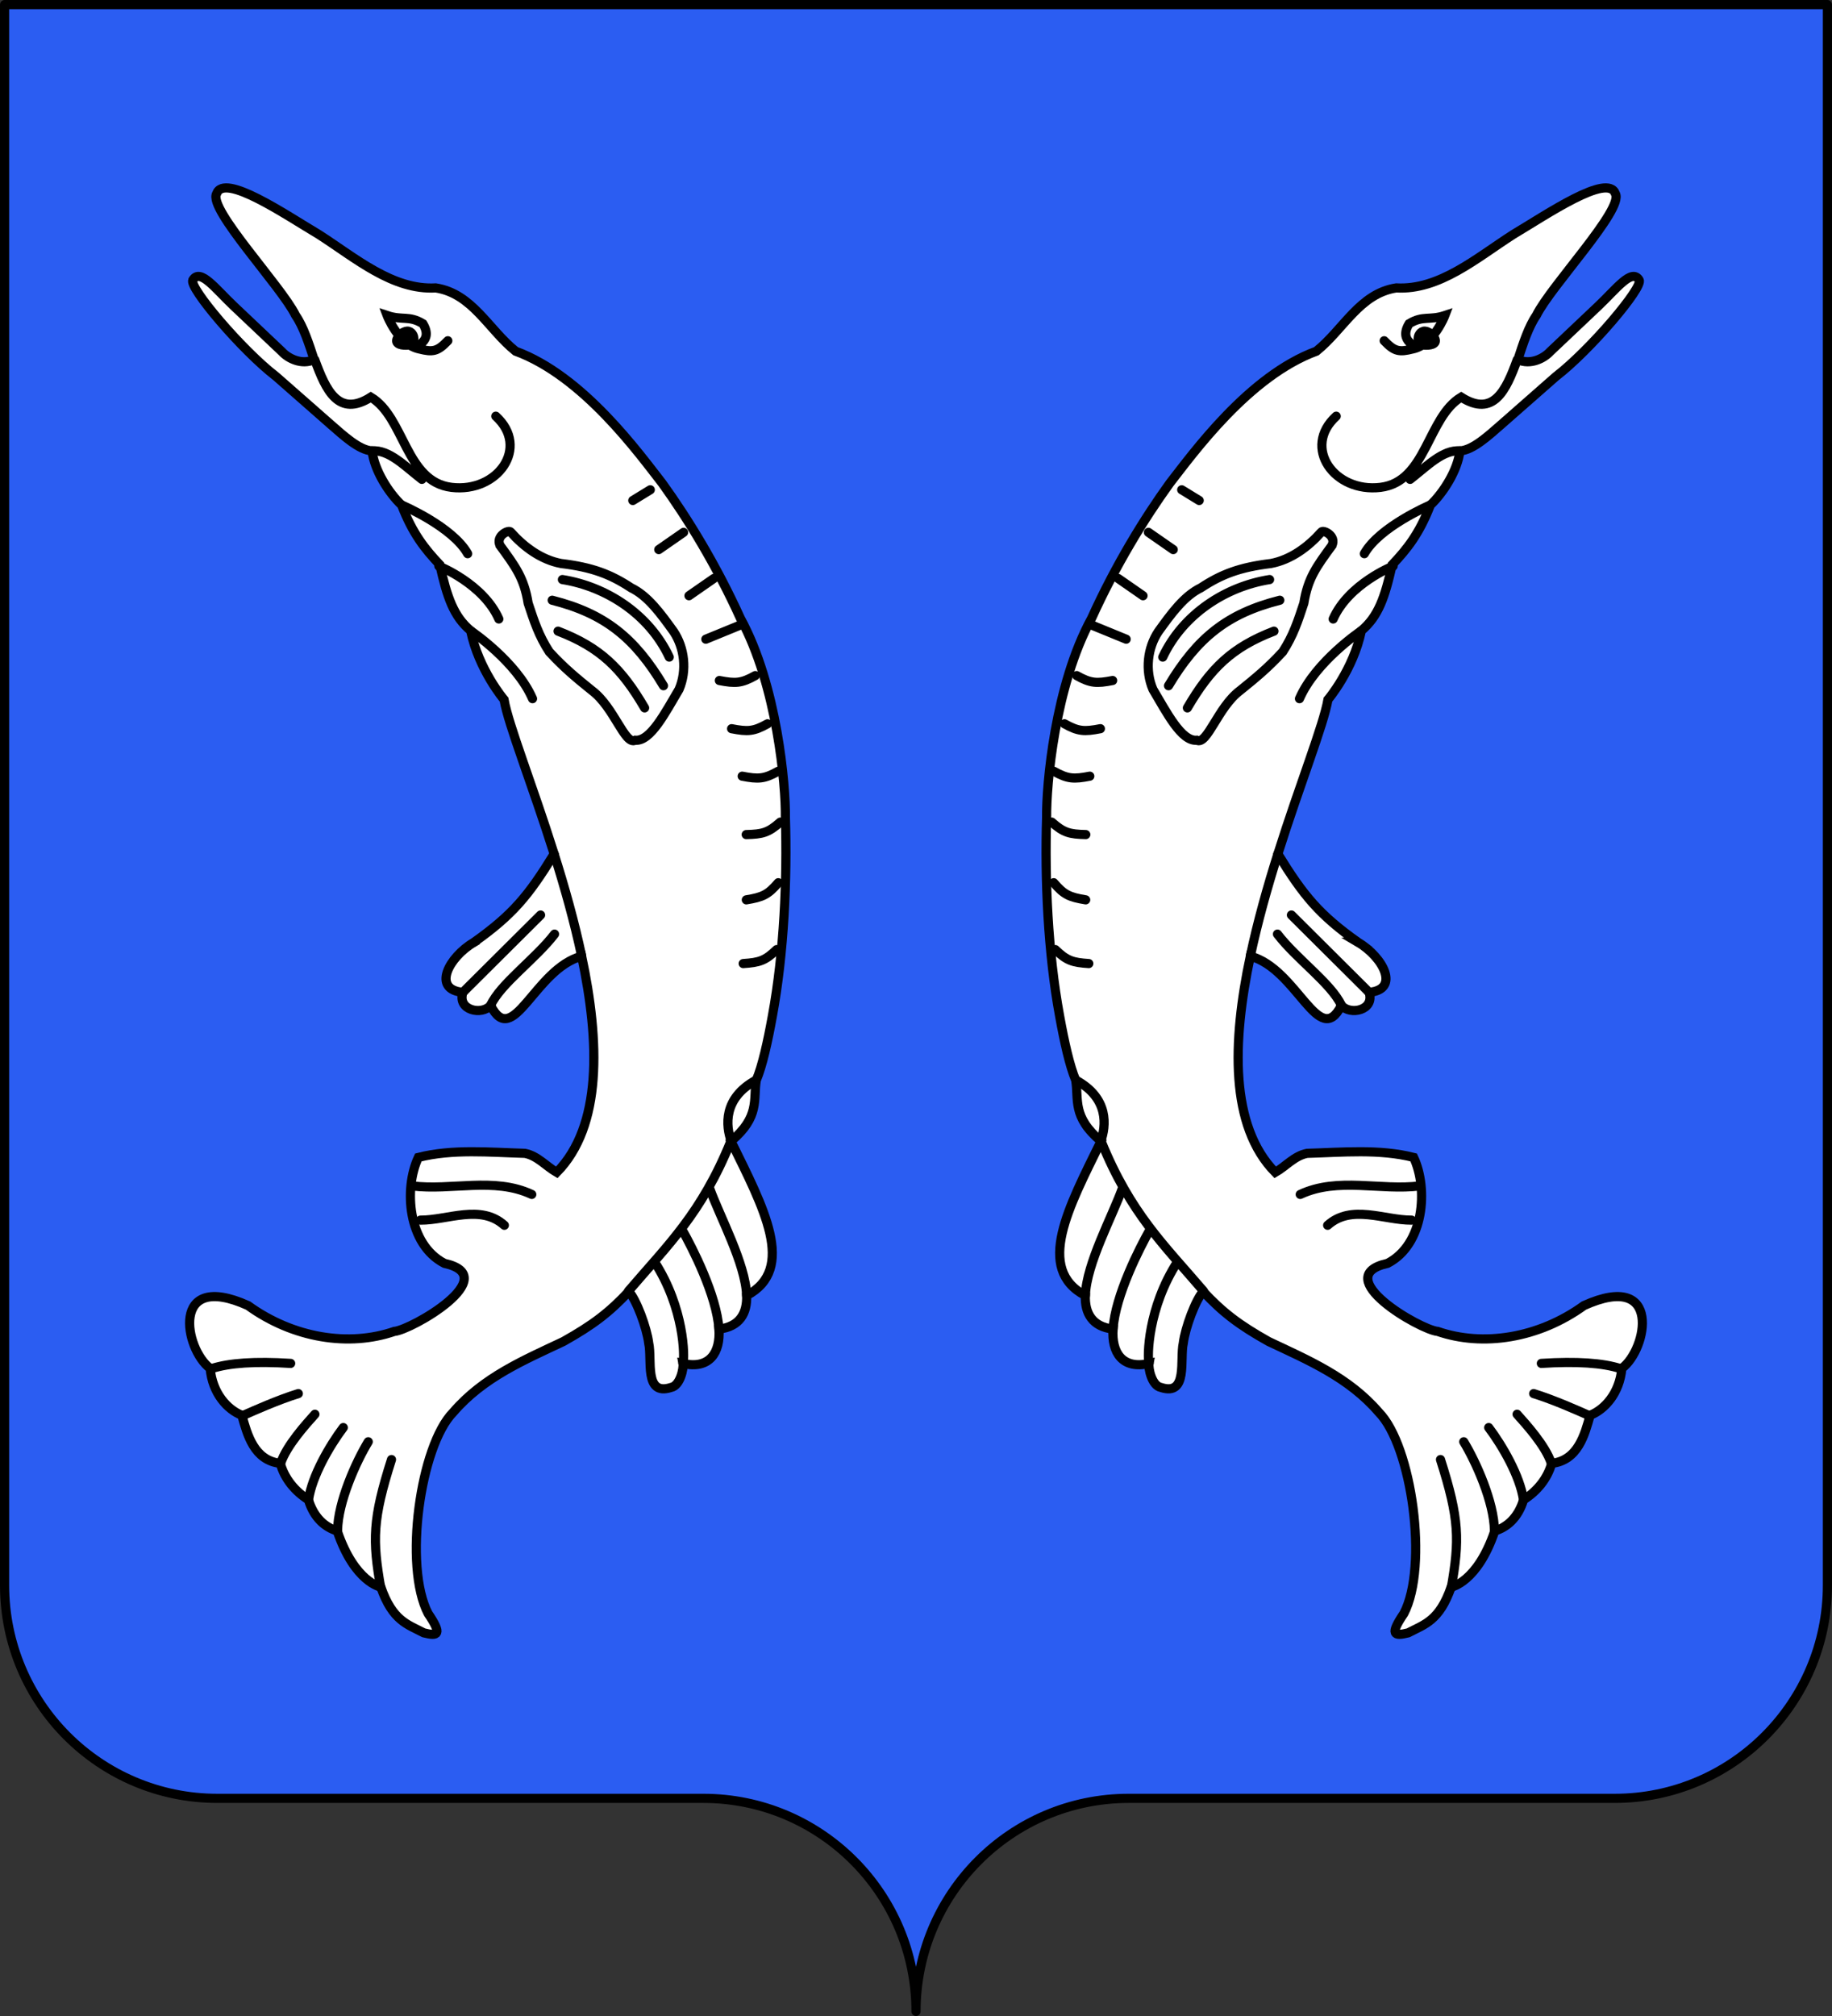<svg xmlns="http://www.w3.org/2000/svg" width="600" height="660" style="display:inline" version="1.0"><rect width="100%" height="100%" fill="#333333" stroke="none"/><desc>Flag of Canton of Valais (Wallis)</desc><g style="display:inline"><path d="M300 658.5c0-38.504 31.203-69.754 69.65-69.754h159.2c38.447 0 69.65-31.25 69.65-69.753V1.5H1.5v517.493c0 38.504 31.203 69.753 69.65 69.753h159.2c38.447 0 69.65 31.25 69.65 69.754" style="display:inline;fill:#2b5df2;fill-opacity:1;stroke:#000;stroke-width:3;stroke-linecap:round;stroke-linejoin:round;stroke-miterlimit:4;stroke-dasharray:none;stroke-dashoffset:0;stroke-opacity:1"/></g><g style="display:inline"><path d="M444.773 308.498c8.288 4.886 13.824 15.47 3.623 16.37 1.93 5.955-6.29 7.597-9.072 4.27-7.35 14.63-14.415-11.963-29.83-16.1-5.928 28-6.759 55.604 8.166 70.78 3.48-2.004 6.277-5.421 10.425-6.235 11.566-.327 23.647-1.513 34.909 1.342 4.815 10.285 3.437 28.47-8.537 34.665-19.584 4.331 10.842 21.856 16.413 22.293 14.72 5.076 32.978 2.333 47.912-8.475 25.6-11.546 20.809 14.332 12.385 20.579-.73 8.163-5.66 13.506-10.382 15.35-1.752 6.249-3.953 14.791-12.592 15.736-1.417 5.145-4.9 9.198-9.209 11.936-1.797 5.944-5.528 9.038-9.43 10.198-5.713 16.89-14.28 18.366-14.28 18.366-3.866 11.064-8.683 12.178-14.09 14.996-4.623 1.162-6.138.647-1.404-6.33 8.104-15.448 2.628-54.907-8.204-65.88-9.851-11.467-23.114-17.048-36.065-23.163-9.717-5.438-15.033-9.52-21.452-16.366-2.478 2.645-5.907 11.89-6.518 16.893-1.204 5.326 1.626 17.389-7.259 14.52-3.114-.564-4.234-6.387-3.964-7.854-8.755 1.968-12.294-3.62-11.785-11.268-6.746-.778-9.276-5.15-9.07-10.978-16.446-8.736-5.482-28.902 5.123-50.524-9.56-8.054-7.23-13.642-8.278-19.963-1.98-4.672-3.75-12.62-5.268-21.015-3.865-20.904-4.88-44.926-4.26-64.958-.15-10.45 2.681-43.326 14.745-65.298 7.854-17.311 17.148-32.49 25.613-44.209 7.733-9.896 25.863-35.08 48-43.205 8.896-7.151 14.165-18.852 26.141-20.711 14.143.806 26.327-9.819 38.335-17.515 10.774-6.386 31.029-20.282 33.446-13.326 2.848 5.033-21.171 30.254-25.864 39.806-2.566 3.693-4.365 9.274-6.075 14.513 4.133 1.91 8.605-.477 10.523-2.59l15.702-14.857c6.025-5.665 11.038-12.587 13.496-8.618 1.418 2.358-16.005 22.93-27.274 31.589l-18.037 15.842c-3.887 3.368-9.126 8.294-13.39 8.506-.733 6.361-5.45 13.75-9.687 17.759-3.584 9.295-7.58 14.339-12.512 19.538-2.38 10.718-4.538 16.894-10.08 21.564-2.642 12.812-10.942 22.564-10.942 22.564-1.43 8.265-9.209 27.717-16.407 50.536 8.426 13.715 13.6 19.939 26.26 28.927z" style="display:inline;mix-blend-mode:normal;fill:#fff;stroke:#000;stroke-width:3;stroke-linecap:round;stroke-linejoin:miter;stroke-miterlimit:4;stroke-dasharray:none;stroke-opacity:1"/><path d="M464.517 111.293c.251 1.062.756 1.617 1.74 1.695 1.992.157 4.422-.22 3.707-2.015-.501-1.257-2.082-2.5-3.29-2.568-1.408-.08-2.471 1.554-2.157 2.888z" style="display:inline;mix-blend-mode:normal;fill:#000;stroke:#000;stroke-width:3;stroke-linecap:round;stroke-linejoin:miter;stroke-miterlimit:4;stroke-dasharray:none;stroke-opacity:1"/><path d="M453.336 111.557c3.392 3.565 4.941 3.79 9.339 2.69 6.925-1.435 10.532-10.954 10.532-10.954-5.082 1.685-7.176-.084-11.708 2.68-3.643 5.934 2.919 7.637 2.919 7.637M387.023 160.348l5.73 3.507m-16.64 10.424 8.135 5.646m-18.028 9.461 8.135 5.646m-16.514 9.729 10.988 4.499M352.64 221.18c4.536 2.545 6.516 2.624 11.765 1.605m-15.775 14.17c4.535 2.546 6.516 2.625 11.764 1.605m-14.76 72.326c3.732 3.623 5.626 4.207 10.96 4.567m-11.488-26.467c3.365 3.966 5.194 4.73 10.468 5.603m-11.118-25.44c3.888 3.454 5.806 3.953 11.151 4.077m-10.453-20.724c4.535 2.545 6.516 2.624 11.764 1.605m91.478 70.76-25.445-25.31m64.619 167.798c4.436 5.882 10.261 15.87 11.383 23.65m-62.325-288.363c5.106-11.564 19.644-17.31 19.644-17.31m-9.442-4.066c4.959-8.823 21.404-15.843 21.404-15.843m-42.396 225.609c12.399-5.802 26.284-1.148 39.283-2.806m-30.304 12.907c7.794-6.998 18.477-1.644 27.499-1.683M436.2 178.624c-4.97 6.813-7.847 10.59-9.175 18.859-1.967 5.951-3.469 10.602-6.925 15.917-4.95 5.379-9.04 8.693-13.991 12.695-7.244 5.424-10.74 17.948-14.159 16.25-5.026.434-9.85-9.104-14.353-16.655-2.64-6.181-1.807-13.562 1.79-18.94 4.19-5.807 8.373-11.63 13.906-14.304 6.741-4.439 12.72-6.736 22.952-7.966 6.52-1.235 12.159-5.402 16.496-10.282.646-.916 5.072 1.3 3.46 4.426zm-47.32 53.127c7.574-12.954 14.563-19.813 28.352-25.119m-34.525 17.86c9.413-15.689 19.18-23.622 36.448-27.985m-38.341 18.61c6.66-14.15 20.715-23.113 34.99-25.377m9.789 38.993c5.295-12.195 20.168-22.175 20.168-22.175M352.39 353.621c10.937 5.968 9.866 15.088 8.13 19.97m136.382-255.8c-3.644 9.986-7.753 18.94-18.357 12.222-11.08 6.634-11.32 27.694-26.415 29.539-15.094 1.844-25.776-13.06-14.506-23.302m-82.16 287.893c.373-10.501 8.866-25.958 12.175-35.243m-3.105 46.22c.734-11.043 8.752-26.663 12.002-32.4m41.978-123.15c-3.37 10.686-6.614 22.11-9.019 33.467M376.318 446.39c-.628-2.181-.447-18.198 9.336-33.309m116.637 43.157c6.582 2.033 14.312 5.488 17.814 7.035m-80.781-134.135c-3.246-7.088-14.749-15.226-20.942-23.326M394.14 422.638c-12.776-14.956-23.882-25.312-33.488-48.991m169.968 74.387c-5.659-1.824-14.171-2.424-25.815-1.683m-7.94 16.65c2.892 3.235 9.232 10.192 11.168 15.934m-28.642-6.93c3.965 6.521 9.919 19.671 10.053 29.097m-14.14 18.743c2.736-15.654 2.72-22.439-3.525-42.01m-9.953-320.899c5.615-4.347 10.699-9.756 16.314-9.326" style="display:inline;mix-blend-mode:normal;fill:none;stroke:#000;stroke-width:3;stroke-linecap:round;stroke-linejoin:miter;stroke-miterlimit:4;stroke-dasharray:none;stroke-opacity:1"/><path d="M155.227 308.498c-8.288 4.886-13.824 15.47-3.623 16.37-1.93 5.955 6.29 7.597 9.072 4.27 7.35 14.63 14.415-11.963 29.83-16.1 5.928 28 6.759 55.604-8.166 70.78-3.48-2.004-6.277-5.421-10.425-6.235-11.566-.327-23.647-1.513-34.909 1.342-4.815 10.285-3.437 28.47 8.537 34.665 19.584 4.331-10.842 21.856-16.413 22.293-14.72 5.076-32.978 2.333-47.912-8.475-25.6-11.546-20.809 14.332-12.385 20.579.73 8.163 5.66 13.506 10.382 15.35 1.752 6.249 3.953 14.791 12.592 15.736 1.417 5.145 4.9 9.198 9.209 11.936 1.797 5.944 5.528 9.038 9.43 10.198 5.713 16.89 14.28 18.366 14.28 18.366 3.866 11.064 8.682 12.178 14.09 14.996 4.623 1.162 6.138.647 1.404-6.33-8.104-15.448-2.628-54.907 8.203-65.88 9.852-11.467 23.115-17.048 36.066-23.163 9.717-5.438 15.033-9.52 21.452-16.366 2.478 2.645 5.906 11.89 6.518 16.893 1.203 5.326-1.627 17.389 7.259 14.52 3.114-.564 4.234-6.387 3.964-7.854 8.755 1.968 12.294-3.62 11.785-11.268 6.746-.778 9.276-5.15 9.07-10.978 16.446-8.736 5.482-28.902-5.123-50.524 9.56-8.054 7.229-13.642 8.278-19.963 1.98-4.672 3.75-12.62 5.268-21.015 3.865-20.904 4.88-44.926 4.26-64.958.15-10.45-2.681-43.326-14.745-65.298-7.854-17.311-17.148-32.49-25.613-44.209-7.733-9.896-25.863-35.08-48-43.205-8.896-7.151-14.165-18.852-26.141-20.711-14.143.806-26.327-9.819-38.335-17.515-10.774-6.386-31.03-20.282-33.446-13.326-2.848 5.033 21.171 30.254 25.864 39.806 2.565 3.693 4.365 9.274 6.075 14.513-4.133 1.91-8.605-.477-10.523-2.59L76.654 100.29c-6.026-5.665-11.038-12.587-13.496-8.618-1.418 2.358 16.005 22.93 27.274 31.589l18.037 15.842c3.887 3.368 9.126 8.294 13.39 8.506.733 6.361 5.45 13.75 9.686 17.759 3.585 9.295 7.581 14.339 12.513 19.538 2.38 10.718 4.538 16.894 10.08 21.564 2.642 12.812 10.942 22.564 10.942 22.564 1.43 8.265 9.209 27.717 16.407 50.536-8.426 13.715-13.6 19.939-26.26 28.927z" style="display:inline;mix-blend-mode:normal;fill:#fff;stroke:#000;stroke-width:3;stroke-linecap:round;stroke-linejoin:miter;stroke-miterlimit:4;stroke-dasharray:none;stroke-opacity:1"/><path d="M135.482 111.293c-.25 1.062-.755 1.617-1.738 1.695-1.993.157-4.423-.22-3.708-2.015.501-1.257 2.082-2.5 3.29-2.568 1.408-.08 2.471 1.554 2.156 2.888z" style="display:inline;mix-blend-mode:normal;fill:#000;stroke:#000;stroke-width:3;stroke-linecap:round;stroke-linejoin:miter;stroke-miterlimit:4;stroke-dasharray:none;stroke-opacity:1"/><path d="M146.664 111.557c-3.392 3.565-4.941 3.79-9.339 2.69-6.926-1.435-10.532-10.954-10.532-10.954 5.082 1.685 7.176-.084 11.708 2.68 3.643 5.934-2.919 7.637-2.919 7.637M212.977 160.348l-5.73 3.507m16.64 10.424-8.135 5.646m18.028 9.461-8.135 5.646m16.514 9.729-10.989 4.499m16.19 11.921c-4.536 2.545-6.517 2.624-11.765 1.605m15.775 14.17c-4.535 2.546-6.516 2.625-11.764 1.605m14.76 72.326c-3.732 3.623-5.626 4.207-10.96 4.567m11.488-26.467c-3.365 3.966-5.194 4.73-10.469 5.603m11.119-25.44c-3.888 3.454-5.806 3.953-11.151 4.077m10.453-20.724c-4.535 2.545-6.516 2.624-11.764 1.605m-91.478 70.76 25.445-25.31M112.43 467.356c-4.436 5.882-10.261 15.87-11.383 23.65m62.325-288.363c-5.107-11.564-19.644-17.31-19.644-17.31m9.442-4.066c-4.96-8.823-21.404-15.843-21.404-15.843m42.396 225.609c-12.4-5.802-26.284-1.148-39.284-2.806m30.305 12.907c-7.794-6.998-18.478-1.644-27.499-1.683M163.8 178.624c4.97 6.813 7.847 10.59 9.175 18.859 1.967 5.951 3.469 10.602 6.925 15.917 4.95 5.379 9.04 8.693 13.991 12.695 7.244 5.424 10.74 17.948 14.159 16.25 5.026.434 9.85-9.104 14.352-16.655 2.642-6.181 1.808-13.562-1.789-18.94-4.19-5.807-8.373-11.63-13.906-14.304-6.742-4.439-12.72-6.736-22.952-7.966-6.52-1.235-12.159-5.402-16.496-10.282-.646-.916-5.073 1.3-3.46 4.426zm47.32 53.127c-7.574-12.954-14.563-19.813-28.352-25.119m34.525 17.86c-9.413-15.689-19.18-23.622-36.448-27.985m38.34 18.61c-6.658-14.15-20.714-23.113-34.99-25.377m-9.788 38.993c-5.295-12.195-20.168-22.175-20.168-22.175m93.373 147.063c-10.937 5.968-9.866 15.088-8.13 19.97m-136.382-255.8c3.643 9.986 7.753 18.94 18.357 12.222 11.08 6.634 11.32 27.694 26.415 29.539 15.094 1.844 25.776-13.06 14.506-23.302m82.16 287.893c-.373-10.501-8.866-25.958-12.175-35.243m3.105 46.22c-.734-11.043-8.752-26.663-12.002-32.4m-41.978-123.15c3.37 10.686 6.614 22.11 9.019 33.467m33.176 133.352c.628-2.181.447-18.198-9.336-33.309M97.709 456.237c-6.582 2.033-14.312 5.488-17.814 7.035m80.781-134.135c3.245-7.088 14.749-15.226 20.942-23.326m24.241 116.827c12.776-14.956 23.882-25.312 33.488-48.991M69.379 448.034c5.659-1.824 14.171-2.424 25.815-1.683m7.94 16.65c-2.892 3.235-9.232 10.192-11.168 15.934m28.642-6.93c-3.965 6.521-9.919 19.671-10.053 29.097m14.14 18.743c-2.736-15.654-2.721-22.439 3.525-42.01m9.953-320.899c-5.615-4.347-10.699-9.756-16.314-9.326" style="display:inline;mix-blend-mode:normal;fill:none;stroke:#000;stroke-width:3;stroke-linecap:round;stroke-linejoin:miter;stroke-miterlimit:4;stroke-dasharray:none;stroke-opacity:1"/></g></svg>